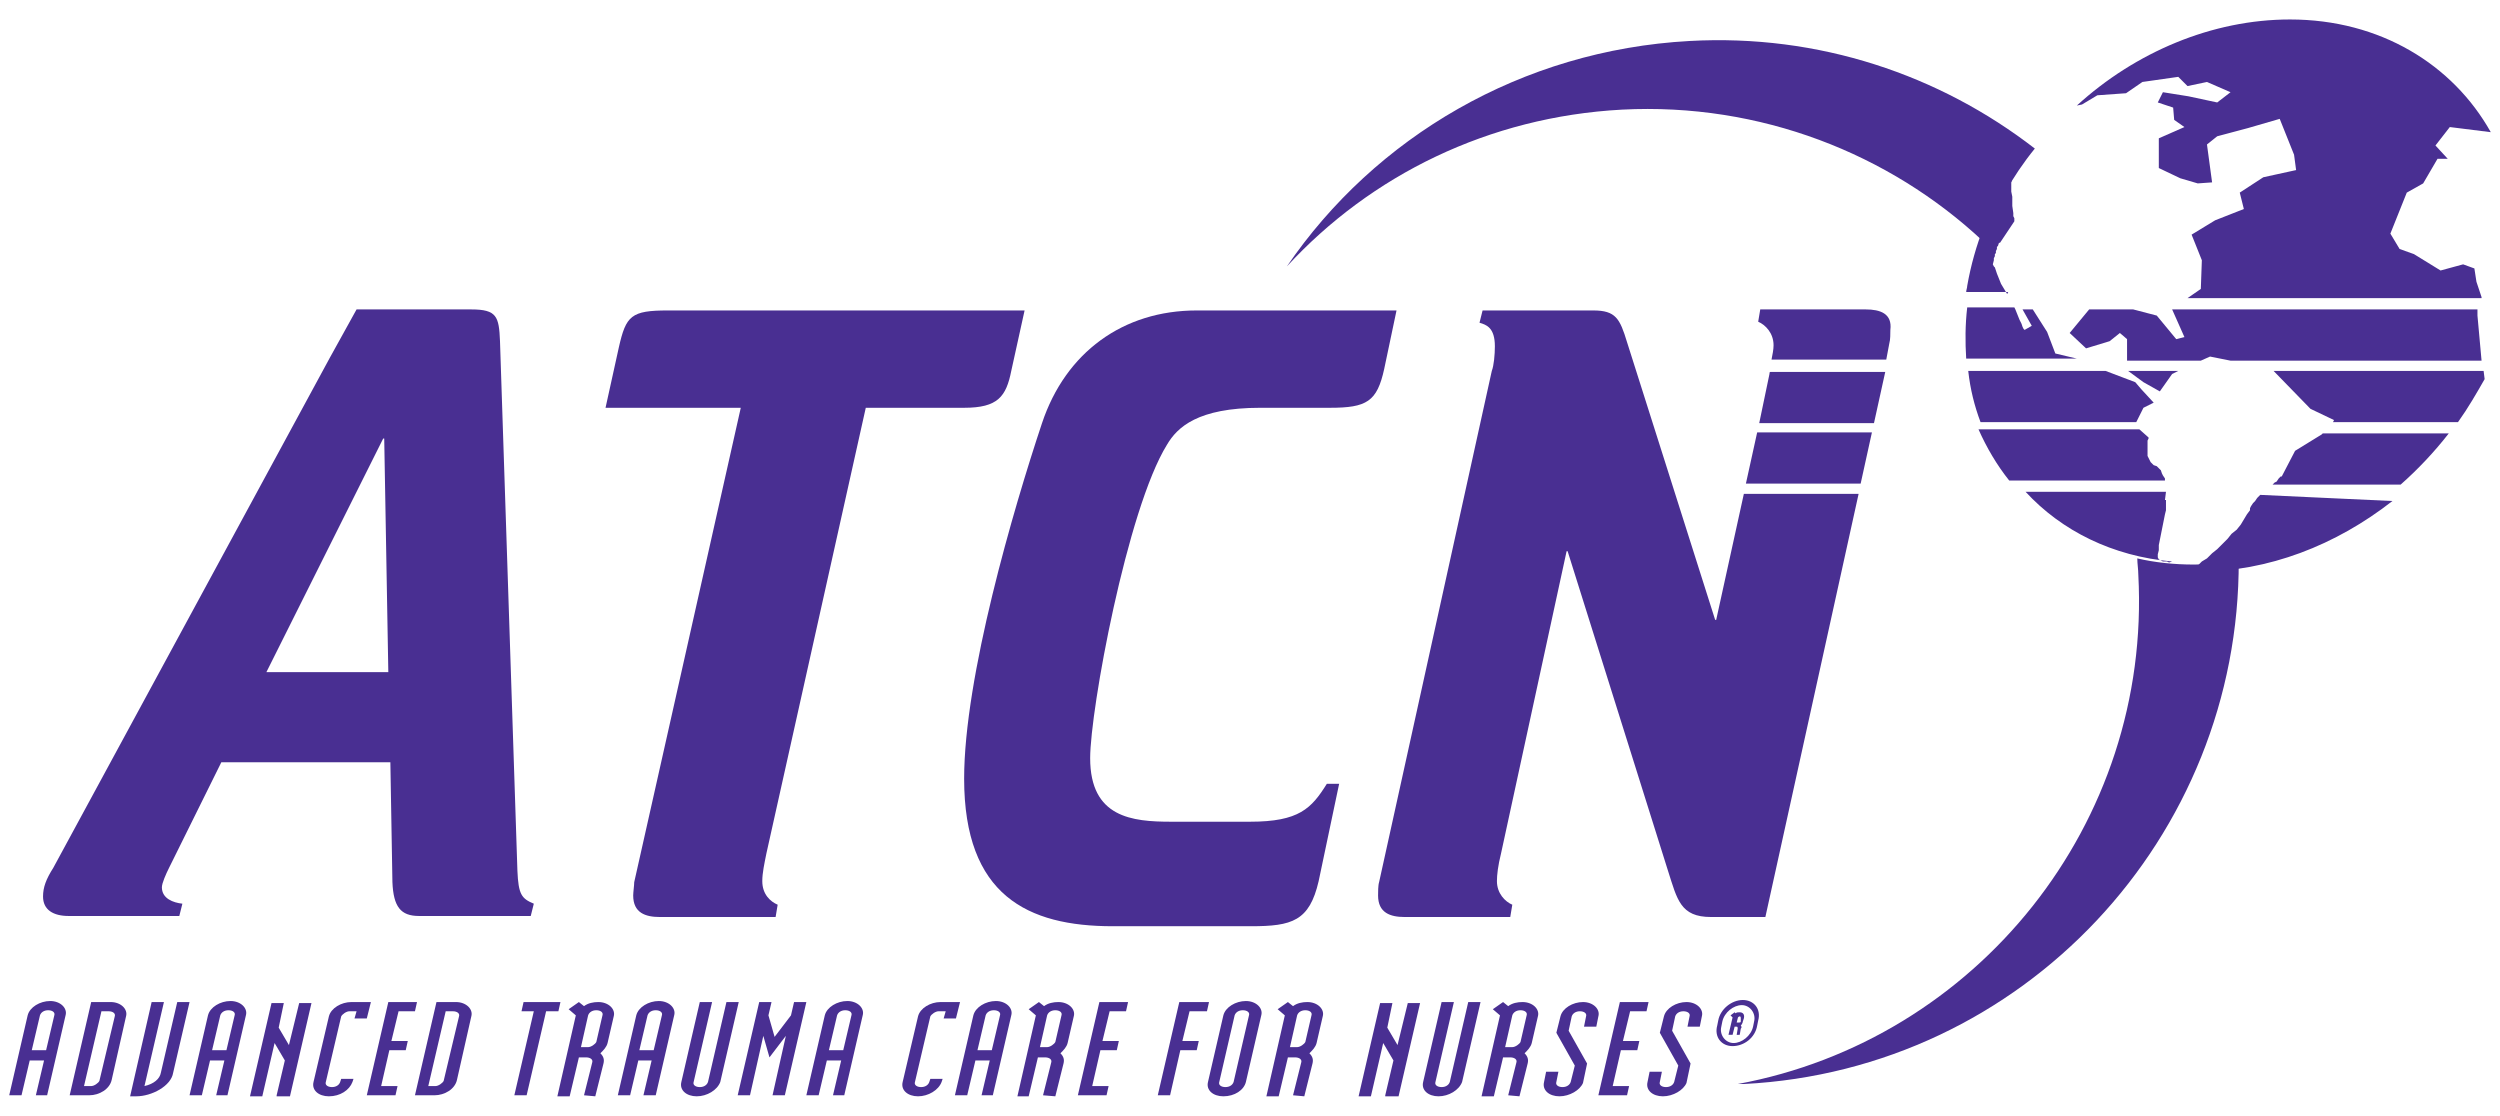 <?xml version="1.0" encoding="utf-8"?>
<!-- Generator: Adobe Illustrator 27.2.0, SVG Export Plug-In . SVG Version: 6.00 Build 0)  -->
<svg version="1.1" id="Layer_1" xmlns="http://www.w3.org/2000/svg" xmlns:xlink="http://www.w3.org/1999/xlink" x="0px" y="0px"
	 viewBox="0 0 244 108.9" style="enable-background:new 0 0 244 108.9;" xml:space="preserve">
<style type="text/css">
	.st0{fill:#492F92;}
	.st1{fill-rule:evenodd;clip-rule:evenodd;fill:#492F92;}
</style>
<g>
	<g>
		<path class="st0" d="M3.5,106.9l0.8-3.4H2.9l-0.8,3.4H0.9l1.8-7.8c0.2-0.8,1.2-1.4,2.2-1.4s1.7,0.7,1.5,1.4l-1.8,7.8H3.5z
			 M5.3,99.1c0.1-0.3-0.2-0.5-0.6-0.5S4,98.8,3.9,99.1l-0.8,3.4h1.4L5.3,99.1z"/>
		<path class="st0" d="M8.7,106.9c-0.3,0-1.9,0-1.9,0l2.1-9.1c0,0,1.5,0,1.9,0c1,0,1.7,0.7,1.5,1.4l-1.4,6.2
			C10.7,106.3,9.7,106.9,8.7,106.9z M11.2,99.2c0.1-0.3-0.2-0.5-0.6-0.5c-0.3,0-0.7,0-0.7,0L8.2,106c0,0,0.3,0,0.7,0
			c0.3,0,0.7-0.3,0.8-0.5L11.2,99.2z"/>
		<path class="st0" d="M13.3,107h-0.6l2.1-9.2H16l-1.9,8.2c0.9-0.2,1.5-0.7,1.6-1.3l1.6-6.9h1.2l-1.6,6.9
			C16.7,106,14.8,107,13.3,107z"/>
		<path class="st0" d="M21.1,106.9l0.8-3.4h-1.4l-0.8,3.4h-1.2l1.8-7.8c0.2-0.8,1.2-1.4,2.2-1.4s1.7,0.7,1.5,1.4l-1.8,7.8H21.1z
			 M22.9,99.1c0.1-0.3-0.2-0.5-0.6-0.5s-0.7,0.2-0.8,0.5l-0.8,3.4h1.4L22.9,99.1z"/>
		<path class="st0" d="M27,106.9l0.8-3.4l-1-1.7l-1.2,5.2h-1.2l2.1-9.1h1.2l-0.5,2.4l1,1.7l1-4.1h1.2l-2.1,9.1H27V106.9z"/>
		<path class="st0" d="M32.1,107c-1,0-1.7-0.6-1.5-1.4l1.5-6.4c0.2-0.8,1.2-1.4,2.2-1.4c0.2,0,1.9,0,1.9,0l-0.4,1.6h-1.2l0.2-0.7
			c0,0-0.5,0-0.7,0c-0.3,0-0.7,0.3-0.8,0.5l-1.5,6.4c-0.1,0.3,0.2,0.5,0.6,0.5s0.7-0.2,0.8-0.5l0.1-0.3h1.2l-0.1,0.3
			C34.1,106.4,33.2,107,32.1,107z"/>
		<path class="st0" d="M35.8,106.9l2.1-9.1h2.8l-0.2,0.9h-1.6l-0.7,2.9h1.6l-0.2,0.9H38l-0.8,3.5h1.6l-0.2,0.9L35.8,106.9
			L35.8,106.9z"/>
		<path class="st0" d="M42.4,106.9c-0.3,0-1.9,0-1.9,0l2.1-9.1c0,0,1.5,0,1.9,0c1,0,1.7,0.7,1.5,1.4l-1.4,6.2
			C44.4,106.3,43.4,106.9,42.4,106.9z M44.8,99.2c0.1-0.3-0.2-0.5-0.6-0.5c-0.3,0-0.7,0-0.7,0l-1.7,7.3c0,0,0.3,0,0.7,0
			c0.3,0,0.7-0.3,0.8-0.5L44.8,99.2z"/>
		<path class="st0" d="M53.3,98.7l-1.9,8.2h-1.2l1.9-8.2h-1.2l0.2-0.9h3.6l-0.2,0.9H53.3z"/>
		<path class="st0" d="M57,106.9l0.8-3.2c0.1-0.3-0.2-0.5-0.6-0.5c0,0-0.5,0-0.7,0l-0.9,3.8h-1.2l1.8-7.9l-0.7-0.6l1-0.7l0.5,0.4
			c0.4-0.3,0.9-0.4,1.4-0.4c1,0,1.7,0.7,1.5,1.4l-0.6,2.6c-0.1,0.4-0.4,0.7-0.7,1c0.3,0.3,0.4,0.6,0.3,1l-0.8,3.2L57,106.9L57,106.9
			z M58.8,99.1c0.1-0.3-0.2-0.5-0.6-0.5c-0.4,0-0.7,0.2-0.8,0.5l-0.7,3.1c0.2,0,0.4,0,0.7,0s0.7-0.3,0.8-0.5L58.8,99.1z"/>
		<path class="st0" d="M62.8,106.9l0.8-3.4h-1.3l-0.8,3.4h-1.2l1.8-7.8c0.2-0.8,1.2-1.4,2.2-1.4c1,0,1.7,0.7,1.5,1.4l-1.8,7.8H62.8z
			 M64.6,99.1c0.1-0.3-0.2-0.5-0.6-0.5c-0.4,0-0.7,0.2-0.8,0.5l-0.8,3.4h1.4L64.6,99.1z"/>
		<path class="st0" d="M68,107c-1,0-1.7-0.6-1.5-1.4l1.8-7.8h1.2l-1.8,7.8c-0.1,0.3,0.2,0.5,0.6,0.5c0.4,0,0.7-0.2,0.8-0.5l1.8-7.8
			h1.2l-1.8,7.8C70,106.4,69,107,68,107z"/>
		<path class="st0" d="M75.4,106.9l1.3-5.8l-1.6,2.1l-0.6-2.1l-1.3,5.8H72l2.1-9.1h1.2L75,99.1l0.6,2.1l1.6-2.1l0.3-1.3h1.2
			l-2.1,9.1H75.4z"/>
		<path class="st0" d="M81.3,106.9l0.8-3.4h-1.4l-0.8,3.4h-1.2l1.8-7.8c0.2-0.8,1.2-1.4,2.2-1.4s1.7,0.7,1.5,1.4l-1.8,7.8H81.3z
			 M83.1,99.1c0.1-0.3-0.2-0.5-0.6-0.5s-0.7,0.2-0.8,0.5l-0.8,3.4h1.4L83.1,99.1z"/>
		<path class="st0" d="M89.6,107c-1,0-1.7-0.6-1.5-1.4l1.5-6.4c0.2-0.8,1.2-1.4,2.2-1.4c0.2,0,1.9,0,1.9,0l-0.4,1.6h-1.2l0.2-0.7
			c0,0-0.5,0-0.7,0c-0.3,0-0.7,0.3-0.8,0.5l-1.5,6.4c-0.1,0.3,0.2,0.5,0.6,0.5s0.7-0.2,0.8-0.5l0.1-0.3H92l-0.1,0.3
			C91.6,106.4,90.6,107,89.6,107z"/>
		<path class="st0" d="M95.8,106.9l0.8-3.4h-1.4l-0.8,3.4h-1.2l1.8-7.8c0.2-0.8,1.2-1.4,2.2-1.4s1.7,0.7,1.5,1.4l-1.8,7.8H95.8z
			 M97.6,99.1c0.1-0.3-0.2-0.5-0.6-0.5s-0.7,0.2-0.8,0.5l-0.8,3.4h1.4L97.6,99.1z"/>
		<path class="st0" d="M101.8,106.9l0.8-3.2c0.1-0.3-0.2-0.5-0.6-0.5c0,0-0.5,0-0.7,0l-0.9,3.8h-1.1l1.8-7.9l-0.7-0.6l1-0.7l0.5,0.4
			c0.4-0.3,0.9-0.4,1.4-0.4c1,0,1.7,0.7,1.5,1.4l-0.6,2.6c-0.1,0.4-0.4,0.7-0.7,1c0.3,0.3,0.4,0.6,0.3,1L103,107L101.8,106.9
			L101.8,106.9z M103.6,99.1c0.1-0.3-0.2-0.5-0.6-0.5s-0.7,0.2-0.8,0.5l-0.7,3.1c0.2,0,0.4,0,0.7,0c0.3,0,0.7-0.3,0.8-0.5
			L103.6,99.1z"/>
		<path class="st0" d="M105.2,106.9l2.1-9.1h2.8l-0.2,0.9h-1.6l-0.7,2.9h1.6l-0.2,0.9h-1.6l-0.8,3.5h1.6l-0.2,0.9L105.2,106.9
			L105.2,106.9z"/>
		<path class="st0" d="M116.1,98.7l-0.7,2.9h1.6l-0.2,0.9h-1.6l-1,4.4H113l2.1-9.1h2.9l-0.2,0.9L116.1,98.7L116.1,98.7z"/>
		<path class="st0" d="M119.4,107c-1,0-1.7-0.6-1.5-1.4l1.5-6.5c0.2-0.8,1.2-1.4,2.2-1.4s1.7,0.7,1.5,1.4l-1.5,6.5
			C121.4,106.4,120.5,107,119.4,107z M121.9,99.1c0.1-0.3-0.2-0.5-0.6-0.5s-0.7,0.2-0.8,0.5l-1.5,6.5c-0.1,0.3,0.2,0.5,0.6,0.5
			s0.7-0.2,0.8-0.5L121.9,99.1z"/>
		<path class="st0" d="M126.2,106.9l0.8-3.2c0.1-0.3-0.2-0.5-0.6-0.5c0,0-0.5,0-0.7,0l-0.9,3.8h-1.2l1.8-7.9l-0.7-0.6l1-0.7l0.5,0.4
			c0.4-0.3,0.9-0.4,1.4-0.4c1,0,1.7,0.7,1.5,1.4l-0.6,2.6c-0.1,0.4-0.4,0.7-0.7,1c0.3,0.3,0.4,0.6,0.3,1l-0.8,3.2L126.2,106.9
			L126.2,106.9z M128,99.1c0.1-0.3-0.2-0.5-0.6-0.5s-0.7,0.2-0.8,0.5l-0.7,3.1c0.2,0,0.4,0,0.7,0c0.3,0,0.7-0.3,0.8-0.5L128,99.1z"
			/>
		<path class="st0" d="M135.2,106.9l0.8-3.4l-1-1.7l-1.2,5.2h-1.2l2.1-9.1h1.2l-0.5,2.4l1,1.7l1-4.1h1.2l-2.1,9.1h-1.3V106.9z"/>
		<path class="st0" d="M140.4,107c-1,0-1.7-0.6-1.5-1.4l1.8-7.8h1.2l-1.8,7.8c-0.1,0.3,0.2,0.5,0.6,0.5s0.7-0.2,0.8-0.5l1.8-7.8h1.2
			l-1.8,7.8C142.4,106.4,141.4,107,140.4,107z"/>
		<path class="st0" d="M147.2,106.9l0.8-3.2c0.1-0.3-0.2-0.5-0.6-0.5c0,0-0.5,0-0.7,0l-0.9,3.8h-1.2l1.8-7.9l-0.7-0.6l1-0.7l0.5,0.4
			c0.4-0.3,0.9-0.4,1.4-0.4c1,0,1.7,0.7,1.5,1.4l-0.6,2.6c-0.1,0.4-0.4,0.7-0.7,1c0.3,0.3,0.4,0.6,0.3,1l-0.8,3.2L147.2,106.9
			L147.2,106.9z M149,99.1c0.1-0.3-0.2-0.5-0.6-0.5s-0.7,0.2-0.8,0.5l-0.7,3.1c0.2,0,0.4,0,0.7,0c0.3,0,0.7-0.3,0.8-0.5L149,99.1z"
			/>
		<path class="st0" d="M152.2,107c-1,0-1.7-0.6-1.5-1.4l0.2-1h1.2l-0.2,1c-0.1,0.3,0.2,0.5,0.6,0.5s0.7-0.2,0.8-0.5l0.4-1.6
			l-1.8-3.2l0.4-1.6c0.2-0.8,1.2-1.4,2.2-1.4s1.7,0.7,1.5,1.4l-0.2,1h-1.2l0.2-1c0.1-0.3-0.2-0.5-0.6-0.5s-0.7,0.2-0.8,0.5l-0.3,1.4
			l1.8,3.2l-0.4,1.9C154.2,106.4,153.2,107,152.2,107z"/>
		<path class="st0" d="M156,106.9l2.1-9.1h2.8l-0.2,0.9h-1.6l-0.7,2.9h1.6l-0.2,0.9h-1.6l-0.8,3.5h1.6l-0.2,0.9L156,106.9L156,106.9
			z"/>
		<path class="st0" d="M162.3,107c-1,0-1.7-0.6-1.5-1.4l0.2-1h1.2l-0.2,1c-0.1,0.3,0.2,0.5,0.6,0.5s0.7-0.2,0.8-0.5l0.4-1.6
			l-1.8-3.2l0.4-1.6c0.2-0.8,1.2-1.4,2.2-1.4s1.7,0.7,1.5,1.4l-0.2,1h-1.2l0.2-1c0.1-0.3-0.2-0.5-0.6-0.5s-0.7,0.2-0.8,0.5l-0.3,1.4
			l1.8,3.2l-0.4,1.9C164.3,106.4,163.3,107,162.3,107z"/>
		<path class="st0" d="M169.1,102.1c-1.1,0-1.8-0.9-1.5-2l0.1-0.5c0.2-1.1,1.3-2,2.4-2s1.8,0.9,1.5,2l-0.1,0.5
			C171.3,101.3,170.2,102.1,169.1,102.1z M171.2,99.7c0.2-0.8-0.4-1.6-1.2-1.6c-0.8,0-1.7,0.7-1.9,1.6l-0.1,0.5
			c-0.2,0.8,0.4,1.6,1.2,1.6c0.8,0,1.7-0.7,1.9-1.6L171.2,99.7z M169.5,101l0.1-0.6c0-0.1,0-0.2-0.1-0.2h-0.2l-0.2,0.8h-0.4l0.4-1.7
			l-0.2-0.2l0.4-0.3l0.1,0.1c0.1-0.1,0.2-0.1,0.4-0.1c0.3,0,0.5,0.2,0.4,0.6l-0.1,0.3c0,0.1-0.1,0.3-0.2,0.4c0.1,0.1,0.1,0.2,0,0.3
			l-0.1,0.6L169.5,101L169.5,101z M169.9,99.4c0-0.1,0-0.2-0.1-0.2s-0.2,0.1-0.2,0.2l-0.1,0.4c0,0,0.1,0,0.2,0s0.2,0,0.2-0.1V99.4z"
			/>
	</g>
	<g>
		<g>
			<path class="st0" d="M198.6,14.5C189.3,7.3,177.5,3.3,164.9,4c-16.4,0.9-30.7,9.4-39.3,22c8.2-8.9,19.7-14.6,32.7-15.3
				c13.5-0.7,26.1,4.3,35.2,12.8C194.7,20.3,196.4,17.2,198.6,14.5z M214.1,55.1c-1.9,0-3.8-0.2-5.5-0.6c0,0.5,0.1,1.1,0.1,1.6
				c1.3,24.3-15.8,45.4-39.1,49.7c0.2,0,0.4,0,0.6,0c27.3-1.4,48.4-24.1,48.3-51.1C217.1,55,215.6,55.1,214.1,55.1z"/>
		</g>
	</g>
	<g>
		<g>
			<path class="st1" d="M209.2,37.3l1.6,0.9l1.2-1.7l0.6-0.3h-4.9L209.2,37.3z M221.9,36.2l3.6,3.7l2.3,1.1l-0.1,0.2h12.2
				c1-1.4,1.8-2.8,2.6-4.2l-0.1-0.8L221.9,36.2L221.9,36.2z M211.3,46.7L211.3,46.7l-0.2-0.3l-0.1-0.2l-0.1-0.3l-0.2-0.2l-0.2-0.2
				l-0.3-0.1l-0.2-0.2l-0.1-0.1l-0.1-0.2l-0.1-0.2l-0.1-0.2v-0.2V44v-0.2v-0.2v-0.2v-0.2V43l0.1-0.2v-0.1l-0.9-0.8h-15.7
				c0.8,1.8,1.8,3.5,3,5h15.2V46.7z M209.2,39.8l1-0.5L209,38l-0.6-0.7l-2.9-1.1h-13.4c0.2,1.8,0.6,3.4,1.2,5h15.2L209.2,39.8z
				 M200.6,34.5l-0.8-2.1l-1.4-2.2h-1l0.9,1.6l-0.7,0.4l-0.1-0.1l-0.1-0.2l-0.1-0.3l-0.2-0.4l-0.2-0.5l-0.2-0.5l-0.1-0.2H192
				c-0.2,1.7-0.2,3.4-0.1,5h10.8L200.6,34.5z M226.6,42.4L224,44l-1.3,2.5h-0.1l-0.2,0.2l-0.2,0.3l-0.2,0.1l-0.2,0.2h12.5
				c1.7-1.5,3.3-3.2,4.7-5h-12.3L226.6,42.4z M205.9,33.3l1-0.8l0.7,0.6v2.1h7.2l0.9-0.4l2,0.4h24.5l-0.4-4.4v-0.6H212l1.2,2.7
				l-0.8,0.2l-1.9-2.3l-2.3-0.6h-4.3l-1.9,2.3l1.6,1.5L205.9,33.3z M220.6,48.3l-0.3,0.3l-0.2,0.3l-0.2,0.2l-0.2,0.3l-0.1,0.2v0.2
				l-0.3,0.4l-0.3,0.5l-0.3,0.5l-0.4,0.5l-0.5,0.4l-0.4,0.5l-0.5,0.5l-0.5,0.5l-0.5,0.4l-0.5,0.5l-0.5,0.3l-0.4,0.4l-0.5,0.3
				l-0.3,0.2l-0.2,0.1l0,0c0.3,0,0.7,0,1,0c6.9,0,13.5-2.6,19-6.9L220.6,48.3L220.6,48.3z M211.7,54.9l-0.2-0.1h-0.4l-0.2-0.1
				l-0.2-0.1l-0.1-0.2v-0.3l0.1-0.4v-0.5l0.1-0.5l0.1-0.5l0.1-0.5l0.1-0.5l0.1-0.5l0.1-0.5l0.1-0.4v-0.4v-0.3v-0.3h-0.1l0.1-0.8
				h-13.7c3.5,3.8,8.5,6.3,14.3,6.8L211.7,54.9L211.7,54.9z M195.9,28.7l-0.3-0.5l-0.3-0.5l-0.2-0.5l-0.2-0.5l-0.1-0.3l-0.1-0.3
				l-0.1-0.1l-0.1-0.2l0.1-0.4v-0.2l0.1-0.2v-0.2l0.1-0.1v-0.2l0.1-0.2v-0.2L195,24l0.1-0.3h0.1l1.4-2.1v-0.1v-0.2l-0.1-0.2v-0.3
				l-0.1-0.7v-0.4v-0.5l-0.1-0.5v-0.4v-0.5l0.1-0.4V17v-0.3l0,0c-2.2,3.4-3.7,7.2-4.4,11.2c0,0.2-0.1,0.4-0.1,0.6h4.1L195.9,28.7z
				 M204.7,9.3l2.8-0.2l1.6-1.1l3.5-0.5l0.9,0.9l1.9-0.4l2.3,1l-1.3,1l-2.8-0.6L211.1,9l-0.5,1l1.5,0.5l0.1,1.2l1,0.7l-2.5,1.1v2.9
				l2.1,1l1.7,0.5l1.4-0.1l-0.5-3.7l1-0.8l3-0.8l3.1-0.9l1.4,3.5l0.2,1.5l-3.2,0.7l-2.3,1.5l0.4,1.6l-2.8,1.1l-2.3,1.4l1,2.5
				l-0.1,2.8l-1.3,0.9h28.7V29l-0.5-1.5l-0.2-1.3l-1.1-0.4l-2.2,0.6l-2.6-1.6l-1.4-0.5l-0.9-1.5l1.6-4l1.6-0.9l1.4-2.4h1l-1.2-1.3
				l1.4-1.8l4,0.5c-3.7-6.6-10.8-11-19.6-11c-7.6,0-15.1,3.2-20.8,8.4l0.5-0.1L204.7,9.3z"/>
		</g>
	</g>
	<g>
		<g>
			<path class="st0" d="M170.4,47.2h11.2l1.1-5h-11.2L170.4,47.2z M172.7,36.5l-1,4.8h11.2l1.1-5h-11.2
				C172.7,36.3,172.7,36.4,172.7,36.5z M182.1,30.2h-10.3l-0.2,1.2c0.7,0.3,1.5,1.1,1.5,2.3c0,0.4-0.1,0.9-0.2,1.4h11.2l0.3-1.6
				c0.1-0.3,0.1-1,0.1-1.3C184.7,30.6,183.5,30.2,182.1,30.2z M167.5,60.5h-0.1l-8.6-27.1c-0.7-2.3-1.1-3.1-3.3-3.1h-10.8l-0.3,1.2
				c0.7,0.2,1.5,0.5,1.5,2.3c0,0.8-0.1,1.9-0.3,2.4l-11,49.9c-0.1,0.3-0.1,1-0.1,1.3c0,1.7,1.2,2.1,2.6,2.1h10.3l0.2-1.2
				c-0.7-0.3-1.5-1.1-1.5-2.3c0-0.6,0.1-1.5,0.4-2.7l6.4-29.5h0.1l9.8,31.2c0.9,2.8,1.2,4.5,4.2,4.5h5.3l9.1-41.3h-11.2L167.5,60.5z
				"/>
		</g>
	</g>
	<path class="st0" d="M34.8,30.2H46c2.5,0,2.7,0.7,2.8,3.1L50.5,85c0.1,2.3,0.4,2.7,1.6,3.2l-0.3,1.2H40.9c-1.8,0-2.5-0.9-2.6-3.3
		l-0.2-11.7H21.6l-5.1,10.3c-0.3,0.6-0.7,1.5-0.7,1.9c0,1.1,1.1,1.5,2,1.6l-0.3,1.2H6.7c-1.5,0-2.5-0.6-2.5-1.9c0-0.9,0.3-1.7,1-2.8
		l27-49.8 M26,65.6h11.9l-0.4-22.8h-0.1L26,65.6z"/>
	<path class="st0" d="M135.1,36c-0.7,3.2-1.7,3.8-5.3,3.8H123c-6.1,0-8.1,1.9-9.1,3.6c-3.9,6.3-7.5,25.9-7.5,30.6
		c0,5.8,4.1,6.2,7.9,6.2h7.7c4.8,0,6-1.3,7.5-3.7h1.2l-2,9.5c-0.9,3.9-2.6,4.4-6.6,4.4h-13.5c-8.3,0-14.5-3-14.5-14.4
		c0-9.9,4.8-26.3,7.6-34.7c2.3-6.9,7.9-11,15.1-11h19.5L135.1,36z"/>
	<path class="st0" d="M59.1,39.8l1.3-5.9c0.7-3.1,1.2-3.6,4.8-3.6H94h5h1l-1.3,5.9c-0.5,2.5-1.3,3.6-4.6,3.6h-9.6l-9.7,43.5
		c-0.2,1-0.4,1.9-0.4,2.7c0,1.3,0.8,2,1.5,2.3l-0.2,1.2H64.4c-1.4,0-2.6-0.4-2.6-2.1c0-0.3,0.1-1,0.1-1.3l10.4-46.3"/>
</g>
</svg>
